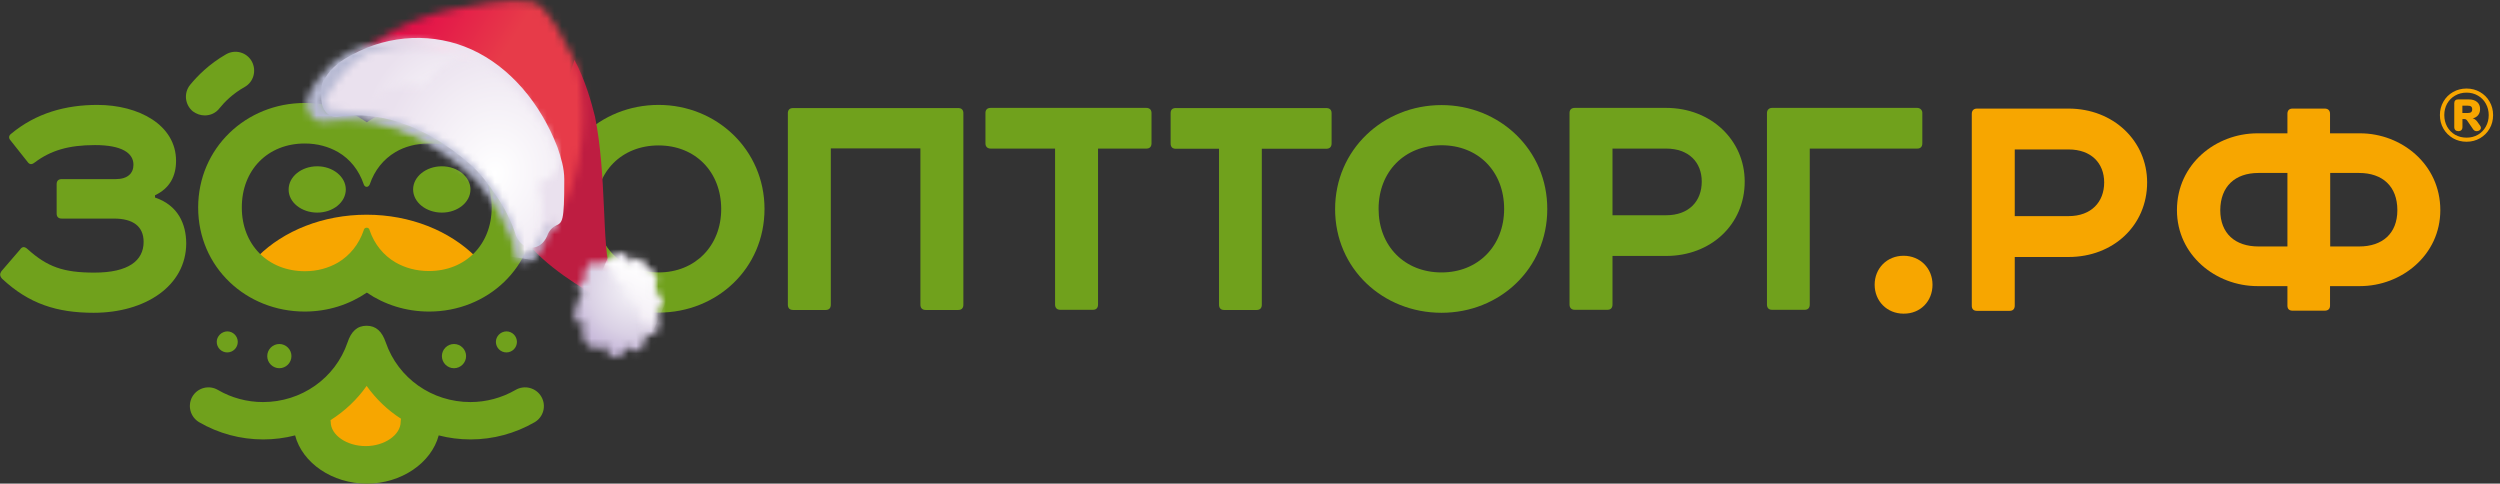 <svg width="336" height="65" viewBox="0 0 336 65" fill="none" xmlns="http://www.w3.org/2000/svg">
<rect x="0" y="0" width="336" height="65" fill="#333333" stroke="none"/>
<path d="M303.399 38.453H307.429V41.071C307.429 41.518 307.665 41.754 308.112 41.754H312.449C312.896 41.754 313.156 41.518 313.156 41.071V38.453H317.186C322.747 38.453 327.979 34.304 327.979 28.245C327.979 22.068 322.747 17.918 317.186 17.918H313.156V15.301C313.156 14.853 312.896 14.594 312.449 14.594H308.112C307.665 14.594 307.429 14.853 307.429 15.301V17.918H303.399C297.814 17.918 292.582 22.044 292.582 28.245C292.582 34.304 297.814 38.453 303.399 38.453ZM313.179 23.246H317.068C320.202 23.246 322.205 25.038 322.205 28.245C322.205 31.38 320.202 33.125 317.068 33.125H313.179V23.246ZM303.541 23.246H307.429V33.125H303.541C300.406 33.125 298.403 31.38 298.403 28.245C298.427 25.038 300.406 23.246 303.541 23.246Z" fill="#F7A600"/>
<path d="M270.782 41.071V34.54H278.017C284.026 34.54 288.574 30.296 288.574 24.52C288.574 18.932 284.026 14.594 278.017 14.594H265.715C265.267 14.594 265.008 14.853 265.008 15.301V41.094C265.008 41.542 265.243 41.778 265.715 41.778H270.098C270.546 41.778 270.782 41.518 270.782 41.071ZM270.782 20.087H278.017C281.057 20.087 282.801 21.926 282.801 24.52C282.801 27.16 281.057 29.046 278.017 29.046H270.782V20.087Z" fill="#F7A600"/>
<path d="M259.73 38.265C259.73 36.072 258.08 34.375 255.842 34.375C253.603 34.375 251.953 36.072 251.953 38.265C251.953 40.458 253.603 42.155 255.842 42.155C258.104 42.179 259.73 40.481 259.73 38.265Z" fill="#F7A600"/>
<path d="M49.773 51.634L49.42 51.139L49.066 51.634C47.794 53.426 46.191 54.934 44.329 56.09L44.094 56.231L44.117 56.491V56.585C44.117 56.608 44.117 56.632 44.117 56.679C44.117 58.683 46.474 60.357 49.255 60.357C52.036 60.357 54.392 58.66 54.392 56.679C54.392 56.561 54.416 56.443 54.416 56.349L54.487 56.09L54.251 55.925C52.483 54.77 50.975 53.331 49.773 51.634Z" fill="#F7A600"/>
<path d="M34.691 34.422C36.27 35.93 38.438 36.826 40.96 36.826C42.657 36.826 44.236 36.426 45.626 35.624C47.347 34.61 48.619 33.031 49.303 31.074V31.05C49.963 33.054 51.235 34.634 52.956 35.624C54.346 36.426 55.925 36.85 57.645 36.85C60.143 36.85 62.312 35.954 63.867 34.445C60.426 31.05 55.171 28.857 49.279 28.857C43.388 28.857 38.132 31.026 34.691 34.422Z" fill="#F7A600"/>
<path d="M223.93 14.5H211.652C211.205 14.5 210.945 14.736 210.945 15.184V40.93C210.945 41.377 211.205 41.637 211.652 41.637H216.036C216.483 41.637 216.719 41.377 216.719 40.93V34.399H223.93C229.94 34.399 234.488 30.179 234.488 24.402C234.488 18.838 229.964 14.5 223.93 14.5ZM223.93 28.929H216.719V19.97H223.93C226.971 19.97 228.715 21.809 228.715 24.402C228.715 27.043 226.994 28.929 223.93 28.929Z" fill="#70A11C"/>
<path d="M20.834 26.548V26.242C22.837 25.299 23.662 23.648 23.662 21.621C23.662 16.787 18.642 14.1 13.081 14.1C8.839 14.1 4.856 15.184 1.486 17.99C1.133 18.249 1.18 18.603 1.392 18.838L3.725 21.786C3.984 22.139 4.29 22.139 4.668 21.833C6.812 20.23 9.192 19.499 12.774 19.499C16.357 19.499 17.936 20.56 17.936 22.139C17.936 23.271 17.181 24.073 15.555 24.073H8.297C7.849 24.073 7.613 24.308 7.613 24.756V28.694C7.613 29.142 7.849 29.377 8.297 29.377H15.32C17.841 29.377 19.302 30.391 19.302 32.513C19.302 35.036 17.252 36.639 12.68 36.639C8.532 36.639 6.364 35.885 3.678 33.456C3.23 33.055 2.924 33.197 2.688 33.55L0.19 36.45C-0.046 36.804 -0.046 37.087 0.284 37.464C3.89 40.836 7.66 42.038 12.586 42.038C19.491 42.038 25.029 38.454 25.029 32.678C25.006 30.132 23.969 27.609 20.834 26.548Z" fill="#70A11C"/>
<path d="M257.677 14.5H238.164C237.81 14.5 237.48 14.736 237.48 15.184V40.93C237.48 41.377 237.716 41.637 238.164 41.637H242.547C242.995 41.637 243.231 41.377 243.231 40.93V19.97H257.677C258.125 19.97 258.36 19.71 258.36 19.262V15.184C258.384 14.854 258.101 14.5 257.677 14.5Z" fill="#70A11C"/>
<path d="M193.742 14.123C185.871 14.123 179.438 20.135 179.438 28.104C179.438 36.12 185.871 42.038 193.742 42.038C201.543 42.038 207.953 36.12 207.953 28.104C207.977 20.135 201.543 14.123 193.742 14.123ZM193.742 36.615C188.746 36.615 185.282 33.032 185.282 28.081C185.282 23.059 188.77 19.522 193.742 19.522C198.668 19.522 202.156 23.035 202.156 28.081C202.156 33.032 198.668 36.615 193.742 36.615Z" fill="#70A11C"/>
<path d="M178.259 14.523H158.015C157.568 14.523 157.332 14.759 157.332 15.207V19.286C157.332 19.734 157.568 19.993 158.015 19.993H163.836V40.953C163.836 41.401 164.072 41.66 164.52 41.66H168.903C169.351 41.66 169.587 41.401 169.587 40.953V19.993H178.259C178.707 19.993 178.966 19.734 178.966 19.286V15.207C178.966 14.759 178.707 14.523 178.259 14.523Z" fill="#70A11C"/>
<path d="M154.056 14.5H133.152C132.705 14.5 132.445 14.736 132.445 15.184V19.262C132.445 19.71 132.705 19.97 133.152 19.97H141.801V40.93C141.801 41.377 142.06 41.637 142.508 41.637H146.892C147.339 41.637 147.575 41.377 147.575 40.93V19.97H154.079C154.527 19.97 154.763 19.71 154.763 19.262V15.184C154.763 14.759 154.504 14.5 154.056 14.5Z" fill="#70A11C"/>
<path d="M128.793 14.523H106.594C106.146 14.523 105.887 14.759 105.887 15.207V40.953C105.887 41.401 106.122 41.66 106.594 41.66H110.977C111.425 41.66 111.661 41.401 111.661 40.953V19.946H123.703V40.953C123.703 41.401 123.962 41.66 124.41 41.66H128.793C129.241 41.66 129.477 41.401 129.477 40.953V15.207C129.477 14.759 129.218 14.523 128.793 14.523Z" fill="#70A11C"/>
<path d="M88.516 14.1C80.644 14.1 74.234 20.112 74.234 28.081C74.234 36.097 80.644 42.014 88.516 42.014C96.34 42.014 102.75 36.097 102.75 28.081C102.75 20.135 96.316 14.1 88.516 14.1ZM88.516 36.615C83.543 36.615 80.055 33.032 80.055 28.104C80.055 23.082 83.543 19.546 88.516 19.546C93.441 19.546 96.929 23.082 96.929 28.104C96.929 33.032 93.441 36.615 88.516 36.615Z" fill="#70A11C"/>
<path d="M26.633 27.892C26.633 35.931 33.09 41.873 40.961 41.873C44.072 41.873 46.947 40.929 49.304 39.326C51.66 40.929 54.536 41.873 57.67 41.873C65.518 41.873 71.951 35.931 71.951 27.892C71.951 19.899 65.518 13.84 57.67 13.84C54.559 13.84 51.66 14.783 49.304 16.433C46.947 14.806 44.072 13.84 40.961 13.84C33.066 13.84 26.633 19.899 26.633 27.892ZM40.961 19.286C42.658 19.286 44.166 19.71 45.439 20.441C47.065 21.384 48.243 22.893 48.88 24.756C48.88 24.756 48.974 25.11 49.28 25.11C49.587 25.11 49.705 24.756 49.705 24.756C50.341 22.893 51.519 21.408 53.145 20.441C54.418 19.687 55.95 19.286 57.647 19.286C62.596 19.286 66.083 22.846 66.083 27.892C66.083 32.843 62.596 36.426 57.647 36.426C55.95 36.426 54.441 36.002 53.169 35.271C51.543 34.328 50.317 32.819 49.681 30.957C49.681 30.957 49.634 30.603 49.28 30.603C48.927 30.603 48.88 30.957 48.88 30.957C48.243 32.819 47.041 34.328 45.415 35.295C44.143 36.026 42.658 36.45 40.985 36.45C35.989 36.45 32.501 32.866 32.501 27.915C32.477 22.846 35.989 19.286 40.961 19.286Z" fill="#70A11C"/>
<path d="M42.635 28.574C44.756 28.574 46.476 27.183 46.476 25.462C46.476 23.764 44.756 22.35 42.635 22.35C40.514 22.35 38.793 23.741 38.793 25.462C38.77 27.183 40.514 28.574 42.635 28.574Z" fill="#70A11C"/>
<path d="M66.648 45.952C66.648 46.73 67.285 47.366 68.062 47.366C68.84 47.366 69.476 46.73 69.476 45.952C69.476 45.174 68.84 44.537 68.062 44.537C67.261 44.561 66.648 45.197 66.648 45.952Z" fill="#70A11C"/>
<path d="M59.388 28.574C61.509 28.574 63.23 27.183 63.23 25.462C63.23 23.764 61.509 22.35 59.388 22.35C57.267 22.35 55.523 23.741 55.523 25.462C55.523 27.183 57.267 28.574 59.388 28.574Z" fill="#70A11C"/>
<path d="M68.154 7.285C66.929 6.601 65.397 7.026 64.713 8.252C64.03 9.454 64.454 11.01 65.656 11.694C67.282 12.59 68.39 13.769 69.05 14.57C69.545 15.183 70.275 15.513 71.029 15.513C71.571 15.513 72.137 15.348 72.608 14.971C73.692 14.099 73.857 12.495 72.985 11.411C72.066 10.256 70.464 8.582 68.154 7.285Z" fill="#70A11C"/>
<path d="M27.527 15.513C28.258 15.513 28.988 15.207 29.483 14.57C30.143 13.745 31.274 12.59 32.877 11.694C34.102 11.01 34.503 9.478 33.843 8.252C33.159 7.026 31.628 6.601 30.402 7.285C28.093 8.605 26.49 10.256 25.547 11.411C24.675 12.495 24.84 14.075 25.924 14.971C26.419 15.325 26.961 15.513 27.527 15.513Z" fill="#70A11C"/>
<path d="M69.285 52.41C67.447 53.471 65.35 54.037 63.229 54.037C58.068 54.037 53.519 50.854 51.846 46.021C51.351 44.559 50.55 43.781 49.277 43.781C48.005 43.781 47.203 44.536 46.709 46.021C45.059 50.854 40.487 54.037 35.349 54.037C33.205 54.037 31.108 53.471 29.293 52.41C28.091 51.703 26.559 52.104 25.852 53.306C25.169 54.509 25.569 56.041 26.771 56.748C29.364 58.257 32.333 59.059 35.373 59.059C36.858 59.059 38.295 58.87 39.662 58.517C40.628 62.218 44.658 65 49.301 65C53.944 65 57.973 62.218 58.963 58.517C60.33 58.87 61.768 59.059 63.252 59.059C66.269 59.059 69.238 58.257 71.854 56.748C73.056 56.041 73.457 54.509 72.75 53.306C72.043 52.104 70.487 51.703 69.285 52.41ZM53.849 56.701C53.849 58.446 51.681 59.955 49.16 59.955C46.591 59.955 44.446 58.47 44.446 56.701C44.446 56.607 44.423 56.536 44.423 56.466C46.331 55.263 47.981 53.707 49.277 51.868C50.526 53.613 52.082 55.122 53.896 56.277C53.873 56.442 53.849 56.56 53.849 56.701Z" fill="#70A11C"/>
<path d="M35.918 47.861C35.918 48.757 36.648 49.488 37.544 49.488C38.44 49.488 39.17 48.757 39.17 47.861C39.17 46.965 38.44 46.234 37.544 46.234C36.648 46.234 35.918 46.965 35.918 47.861Z" fill="#70A11C"/>
<path d="M59.391 47.861C59.391 48.757 60.121 49.488 61.017 49.488C61.912 49.488 62.643 48.757 62.643 47.861C62.643 46.965 61.912 46.234 61.017 46.234C60.121 46.234 59.391 46.965 59.391 47.861Z" fill="#70A11C"/>
<path d="M29.129 45.952C29.129 46.73 29.765 47.366 30.543 47.366C31.321 47.366 31.957 46.73 31.957 45.952C31.957 45.174 31.321 44.537 30.543 44.537C29.765 44.561 29.129 45.197 29.129 45.952Z" fill="#70A11C"/>
<path d="M77.204 8.062C78.595 10.585 79.514 13.815 79.962 15.654C81.564 23.482 80.881 33.36 82.035 36.355C81.564 37.038 80.433 39.797 79.726 39.585C76.969 37.981 71.218 34.303 69.852 30.838L77.204 8.062Z" fill="#BE1D41"/>
<mask id="mask0_3636_34" style="mask-type:luminance" maskUnits="userSpaceOnUse" x="79" y="36" width="4" height="2">
<mask id="mask1_3636_34" style="mask-type:luminance" maskUnits="userSpaceOnUse" x="79" y="15" width="4" height="23">
<path d="M79.961 15.889C81.564 23.716 80.88 33.595 82.035 37.273L79.961 15.889Z" fill="white"/>
</mask>
<g mask="url(#mask1_3636_34)">
<path d="M82.01 37.249C81.774 37.485 81.539 37.933 81.326 38.404C80.855 38.404 80.407 37.933 80.172 37.485C79.936 37.013 79.488 36.565 79.488 36.094" fill="white"/>
</g>
</mask>
<g mask="url(#mask0_3636_34)">
<path d="M91.909 21.406L81.092 13.815L70.062 33.124L80.644 40.715L91.909 21.406Z" fill="url(#paint0_linear_3636_34)"/>
</g>
<mask id="mask2_3636_34" style="mask-type:luminance" maskUnits="userSpaceOnUse" x="44" y="0" width="35" height="32">
<path d="M45.248 10.584H45.484H45.248ZM72.138 0.47C71.902 0.47 71.666 0.234 71.219 0.234C68.697 -0.237 62.947 0.706 61.109 1.154C54.911 2.309 48.477 5.987 45.72 10.349L45.248 10.584C44.777 10.82 44.329 11.504 44.565 12.188C48.477 11.504 52.837 10.796 56.277 12.659C60.425 14.498 62.711 19.096 65.704 22.538C67.778 25.061 69.145 28.291 70.535 31.497C70.771 31.261 70.771 31.261 71.007 31.025C73.08 29.186 74.235 29.634 75.838 27.347C77.44 25.037 78.359 19.072 78.359 15.842C78.359 13.319 78.124 9.853 76.969 7.567C75.814 5.303 73.976 1.625 72.138 0.47Z" fill="white"/>
</mask>
<g mask="url(#mask2_3636_34)">
<path d="M90.073 8.298L54.44 -17L32.617 20.487L68.462 45.761L90.073 8.298Z" fill="url(#paint1_linear_3636_34)"/>
</g>
<path d="M43.647 10.584C44.566 8.981 45.957 8.061 47.324 7.354C52.39 4.596 58.353 4.36 63.419 6.67C68.486 8.981 72.611 13.79 74.92 19.779C75.391 21.17 75.839 22.538 75.839 24.141C75.839 29.893 75.603 29.893 74.684 30.341C74.213 30.577 73.765 31.025 73.53 31.733C72.611 33.807 70.301 33.807 69.382 31.733C68.698 29.658 67.779 27.819 66.625 26.215C65.706 24.825 64.551 23.221 62.948 21.854C55.36 15.417 49.162 15.182 45.485 15.653C44.095 15.889 43.176 14.734 43.176 13.13C43.176 12.187 43.176 11.056 43.647 10.584Z" fill="url(#paint2_radial_3636_34)"/>
<mask id="mask3_3636_34" style="mask-type:luminance" maskUnits="userSpaceOnUse" x="48" y="8" width="28" height="27">
<path d="M64.336 8.509C69.167 10.819 73.079 15.417 75.129 21.146C75.365 22.066 75.365 23.669 72.372 24.588C73.527 29.186 72.608 32.628 71.689 34.255C71.005 34.938 70.298 34.938 69.851 34.726C69.379 31.732 68.248 28.974 66.622 26.687C65.703 25.296 64.784 23.928 63.181 22.537C59.033 18.859 53.99 16.549 48.923 15.629C48.24 13.319 52.836 10.796 56.96 11.48C59.269 8.721 60.4 7.802 63.158 8.037C63.629 8.061 64.1 8.297 64.336 8.509Z" fill="white"/>
</mask>
<g mask="url(#mask3_3636_34)">
<path d="M76.967 10.135L49.158 5.75L45.246 31.048L73.29 35.197L76.967 10.135Z" fill="url(#paint3_radial_3636_34)"/>
</g>
<mask id="mask4_3636_34" style="mask-type:luminance" maskUnits="userSpaceOnUse" x="41" y="5" width="35" height="31">
<path d="M59.955 6.224C60.638 6.459 61.109 6.695 61.793 6.907C62.028 6.907 63.631 7.591 63.631 7.827C63.631 7.827 63.16 7.591 61.793 7.143C61.109 6.907 60.402 6.907 59.955 6.671C58.352 6.2 56.726 6.2 54.888 6.2C53.733 6.2 52.366 6.436 51.211 6.671C51.211 6.671 47.771 6.436 43.859 13.108C43.387 13.792 43.175 14.947 46.38 14.947C50.976 15.183 57.174 17.022 61.557 20.464C62.947 21.383 64.079 22.539 65.234 23.906C66.388 25.061 67.307 26.665 67.991 28.056C68.674 29.447 69.381 31.05 69.829 32.889C69.829 33.36 70.065 33.808 70.065 34.044C70.065 34.28 70.3 34.28 70.536 34.28C71.219 34.28 71.926 33.36 72.138 32.889C72.374 32.417 72.61 31.969 72.822 31.498C73.058 31.026 73.293 30.814 73.293 30.343C73.977 30.107 74.448 29.659 75.132 29.423C75.132 29.659 74.896 30.107 74.896 30.343L74.66 30.578C74.424 30.814 73.977 30.814 73.741 31.262C73.505 31.498 73.27 31.946 73.27 32.417C72.586 33.808 71.667 35.647 70.041 35.176C69.805 35.176 69.57 35.176 69.57 34.94C69.334 34.704 69.334 34.256 69.334 33.785C69.098 32.865 68.863 32.181 68.415 31.262C67.731 29.659 66.812 28.032 65.893 26.665C64.974 25.273 63.819 23.906 62.453 22.751C59.931 20.676 56.938 18.601 53.945 17.47C50.717 16.314 47.276 15.866 43.835 16.314C41.997 16.786 40.606 14.475 41.526 12.636C41.997 11.481 43.128 10.114 44.283 8.958C44.754 8.275 46.121 7.567 46.804 7.119C48.407 6.2 49.114 6.2 50.717 5.964C53.238 5.493 55.995 5.28 58.541 5.964C59.271 5.988 59.742 5.988 59.955 6.224Z" fill="white"/>
</mask>
<g mask="url(#mask4_3636_34)">
<path d="M60.875 -14.69L28.707 16.809L56.751 53.353L88.92 21.855L60.875 -14.69Z" fill="url(#paint4_linear_3636_34)"/>
</g>
<mask id="mask5_3636_34" style="mask-type:luminance" maskUnits="userSpaceOnUse" x="77" y="33" width="12" height="15">
<path d="M84.559 35.411C85.031 34.939 85.95 34.491 86.398 34.939C86.633 35.175 87.081 35.859 86.398 36.094C87.788 35.623 88.919 37.698 87.788 38.617C88.024 39.301 88.943 39.772 88.943 40.456C88.707 41.611 88.259 41.376 88.259 41.376C88.259 41.376 88.731 43.215 88.495 44.134C88.259 44.818 87.34 45.525 86.657 44.818C87.34 46.421 85.054 48.26 84.135 46.421C84.135 48.496 81.378 48.496 81.378 46.421C79.54 47.812 77.466 45.502 78.621 43.427C76.311 44.111 77.23 40.432 78.385 39.513C77.914 39.513 77.702 39.041 77.702 38.593C77.702 38.122 78.173 37.674 78.621 37.91C78.385 37.226 78.621 36.071 79.092 35.599C79.563 35.128 80.011 35.128 80.482 35.364C80.718 35.364 80.954 35.599 81.166 35.364C81.401 35.364 83.004 33.76 83.923 33.972C84.324 34.279 84.559 34.491 84.559 35.411Z" fill="white"/>
</mask>
<g mask="url(#mask5_3636_34)">
<path d="M95.119 39.797L82.016 27.607L70.539 43.003L83.642 55.192L95.119 39.797Z" fill="url(#paint5_radial_3636_34)"/>
</g>
<mask id="mask6_3636_34" style="mask-type:luminance" maskUnits="userSpaceOnUse" x="81" y="34" width="8" height="11">
<path d="M84.323 35.882C84.794 35.41 85.477 34.962 86.161 35.41C86.396 35.646 86.844 36.329 86.161 36.565C87.551 36.094 88.682 38.168 87.551 39.088C87.787 39.772 88.706 40.243 88.706 40.691C88.47 41.611 88.235 41.611 88.022 41.611C88.022 41.846 88.022 42.082 88.022 42.294C88.022 42.507 88.022 42.53 88.022 42.766C88.022 43.002 87.787 43.002 87.787 43.237C87.551 43.709 87.103 44.157 86.632 44.393V44.157C86.868 43.685 86.632 43.002 86.161 42.766C85.925 42.53 85.925 42.53 85.689 42.53C85.689 42.294 85.689 42.294 85.689 42.059C85.689 41.823 85.925 41.587 85.689 41.375C85.454 40.455 85.006 40.22 84.299 39.984C84.535 39.748 84.535 39.3 84.299 39.064V38.829C84.063 38.357 83.828 38.145 83.38 38.145C83.144 38.145 82.909 37.909 82.696 37.909C82.696 37.438 82.696 36.99 82.461 36.518C81.989 36.047 81.542 36.047 81.07 36.047C81.07 35.811 81.07 35.811 81.07 35.575C81.754 35.103 82.461 34.42 83.144 34.656C84.087 34.726 84.323 34.962 84.323 35.882Z" fill="white"/>
</mask>
<g mask="url(#mask6_3636_34)">
<path d="M82.719 32.203L78.336 42.553L86.844 46.679L91.227 36.565L82.719 32.203Z" fill="url(#paint6_linear_3636_34)"/>
</g>
<path d="M331.503 11.9C332.17 11.9 332.773 12.057 333.313 12.37C333.86 12.683 334.29 13.113 334.603 13.66C334.916 14.2 335.073 14.803 335.073 15.47C335.073 16.137 334.916 16.743 334.603 17.29C334.29 17.83 333.86 18.26 333.313 18.58C332.766 18.893 332.163 19.05 331.503 19.05C330.836 19.05 330.23 18.893 329.683 18.58C329.136 18.26 328.706 17.83 328.393 17.29C328.08 16.743 327.923 16.137 327.923 15.47C327.923 14.803 328.08 14.2 328.393 13.66C328.706 13.113 329.136 12.683 329.683 12.37C330.23 12.057 330.836 11.9 331.503 11.9ZM331.503 18.5C332.07 18.5 332.58 18.37 333.033 18.11C333.486 17.843 333.84 17.48 334.093 17.02C334.353 16.553 334.483 16.037 334.483 15.47C334.483 14.903 334.353 14.39 334.093 13.93C333.84 13.47 333.486 13.11 333.033 12.85C332.58 12.583 332.07 12.45 331.503 12.45C330.936 12.45 330.423 12.583 329.963 12.85C329.51 13.11 329.153 13.47 328.893 13.93C328.64 14.39 328.513 14.903 328.513 15.47C328.513 16.037 328.64 16.553 328.893 17.02C329.153 17.48 329.51 17.843 329.963 18.11C330.423 18.37 330.936 18.5 331.503 18.5ZM333.313 16.87C333.393 16.97 333.433 17.073 333.433 17.18C333.433 17.307 333.376 17.413 333.263 17.5C333.15 17.587 333.02 17.63 332.873 17.63C332.666 17.63 332.506 17.547 332.393 17.38L331.603 16.23C331.55 16.15 331.493 16.093 331.433 16.06C331.38 16.02 331.31 16 331.223 16H330.953V17.07C330.953 17.25 330.903 17.39 330.803 17.49C330.703 17.583 330.573 17.63 330.413 17.63C330.246 17.63 330.11 17.583 330.003 17.49C329.903 17.39 329.853 17.25 329.853 17.07V13.88C329.853 13.713 329.896 13.587 329.983 13.5C330.07 13.407 330.196 13.36 330.363 13.36H331.783C332.276 13.36 332.656 13.477 332.923 13.71C333.19 13.937 333.323 14.253 333.323 14.66C333.323 14.98 333.236 15.25 333.063 15.47C332.89 15.69 332.646 15.837 332.333 15.91C332.453 15.937 332.56 15.987 332.653 16.06C332.753 16.127 332.853 16.227 332.953 16.36L333.313 16.87ZM331.633 15.19C331.86 15.19 332.02 15.153 332.113 15.08C332.213 15 332.263 14.873 332.263 14.7C332.263 14.513 332.213 14.383 332.113 14.31C332.02 14.237 331.86 14.2 331.633 14.2H330.943V15.19H331.633Z" fill="#F7A600"/>
<defs>
<linearGradient id="paint0_linear_3636_34" x1="83.153" y1="28.716" x2="77.006" y2="24.79" gradientUnits="userSpaceOnUse">
<stop stop-color="#E73B49"/>
<stop offset="0.402" stop-color="#E73B49"/>
<stop offset="0.998" stop-color="#E31249"/>
<stop offset="1" stop-color="#E31249"/>
</linearGradient>
<linearGradient id="paint1_linear_3636_34" x1="69.309" y1="19.402" x2="52.618" y2="8.742" gradientUnits="userSpaceOnUse">
<stop stop-color="#E73B49"/>
<stop offset="0.402" stop-color="#E73B49"/>
<stop offset="0.998" stop-color="#E31249"/>
<stop offset="1" stop-color="#E31249"/>
</linearGradient>
<radialGradient id="paint2_radial_3636_34" cx="0" cy="0" r="1" gradientUnits="userSpaceOnUse" gradientTransform="translate(59.716 18.464) rotate(-171.046) scale(14.24 17.71)">
<stop stop-color="white"/>
<stop offset="0.784" stop-color="#EAE1EE"/>
<stop offset="1" stop-color="#EAE1EE"/>
</radialGradient>
<radialGradient id="paint3_radial_3636_34" cx="0" cy="0" r="1" gradientUnits="userSpaceOnUse" gradientTransform="translate(66.477 23.321) rotate(-171.332) scale(20.342 24.189)">
<stop stop-color="white"/>
<stop offset="0.784" stop-color="#EAE1EE"/>
<stop offset="1" stop-color="#EAE1EE"/>
</radialGradient>
<linearGradient id="paint4_linear_3636_34" x1="77.212" y1="3.383" x2="59.992" y2="18.36" gradientUnits="userSpaceOnUse">
<stop stop-color="white"/>
<stop offset="0.684" stop-color="#F9DBEB"/>
<stop offset="0.883" stop-color="#CCC4DA"/>
<stop offset="1" stop-color="#B7BAD3"/>
</linearGradient>
<radialGradient id="paint5_radial_3636_34" cx="0" cy="0" r="1" gradientUnits="userSpaceOnUse" gradientTransform="translate(85.827 38.227) rotate(-137.172) scale(8.968 9.445)">
<stop stop-color="#F0EDF4"/>
<stop offset="0.227" stop-color="#F0EDF4"/>
<stop offset="0.733" stop-color="#DAD1E5"/>
<stop offset="1" stop-color="#C9BBDB"/>
</radialGradient>
<linearGradient id="paint6_linear_3636_34" x1="86.442" y1="35.84" x2="81.237" y2="47.119" gradientUnits="userSpaceOnUse">
<stop stop-color="white"/>
<stop offset="1" stop-color="#EAE1EE"/>
</linearGradient>
</defs>
</svg>
